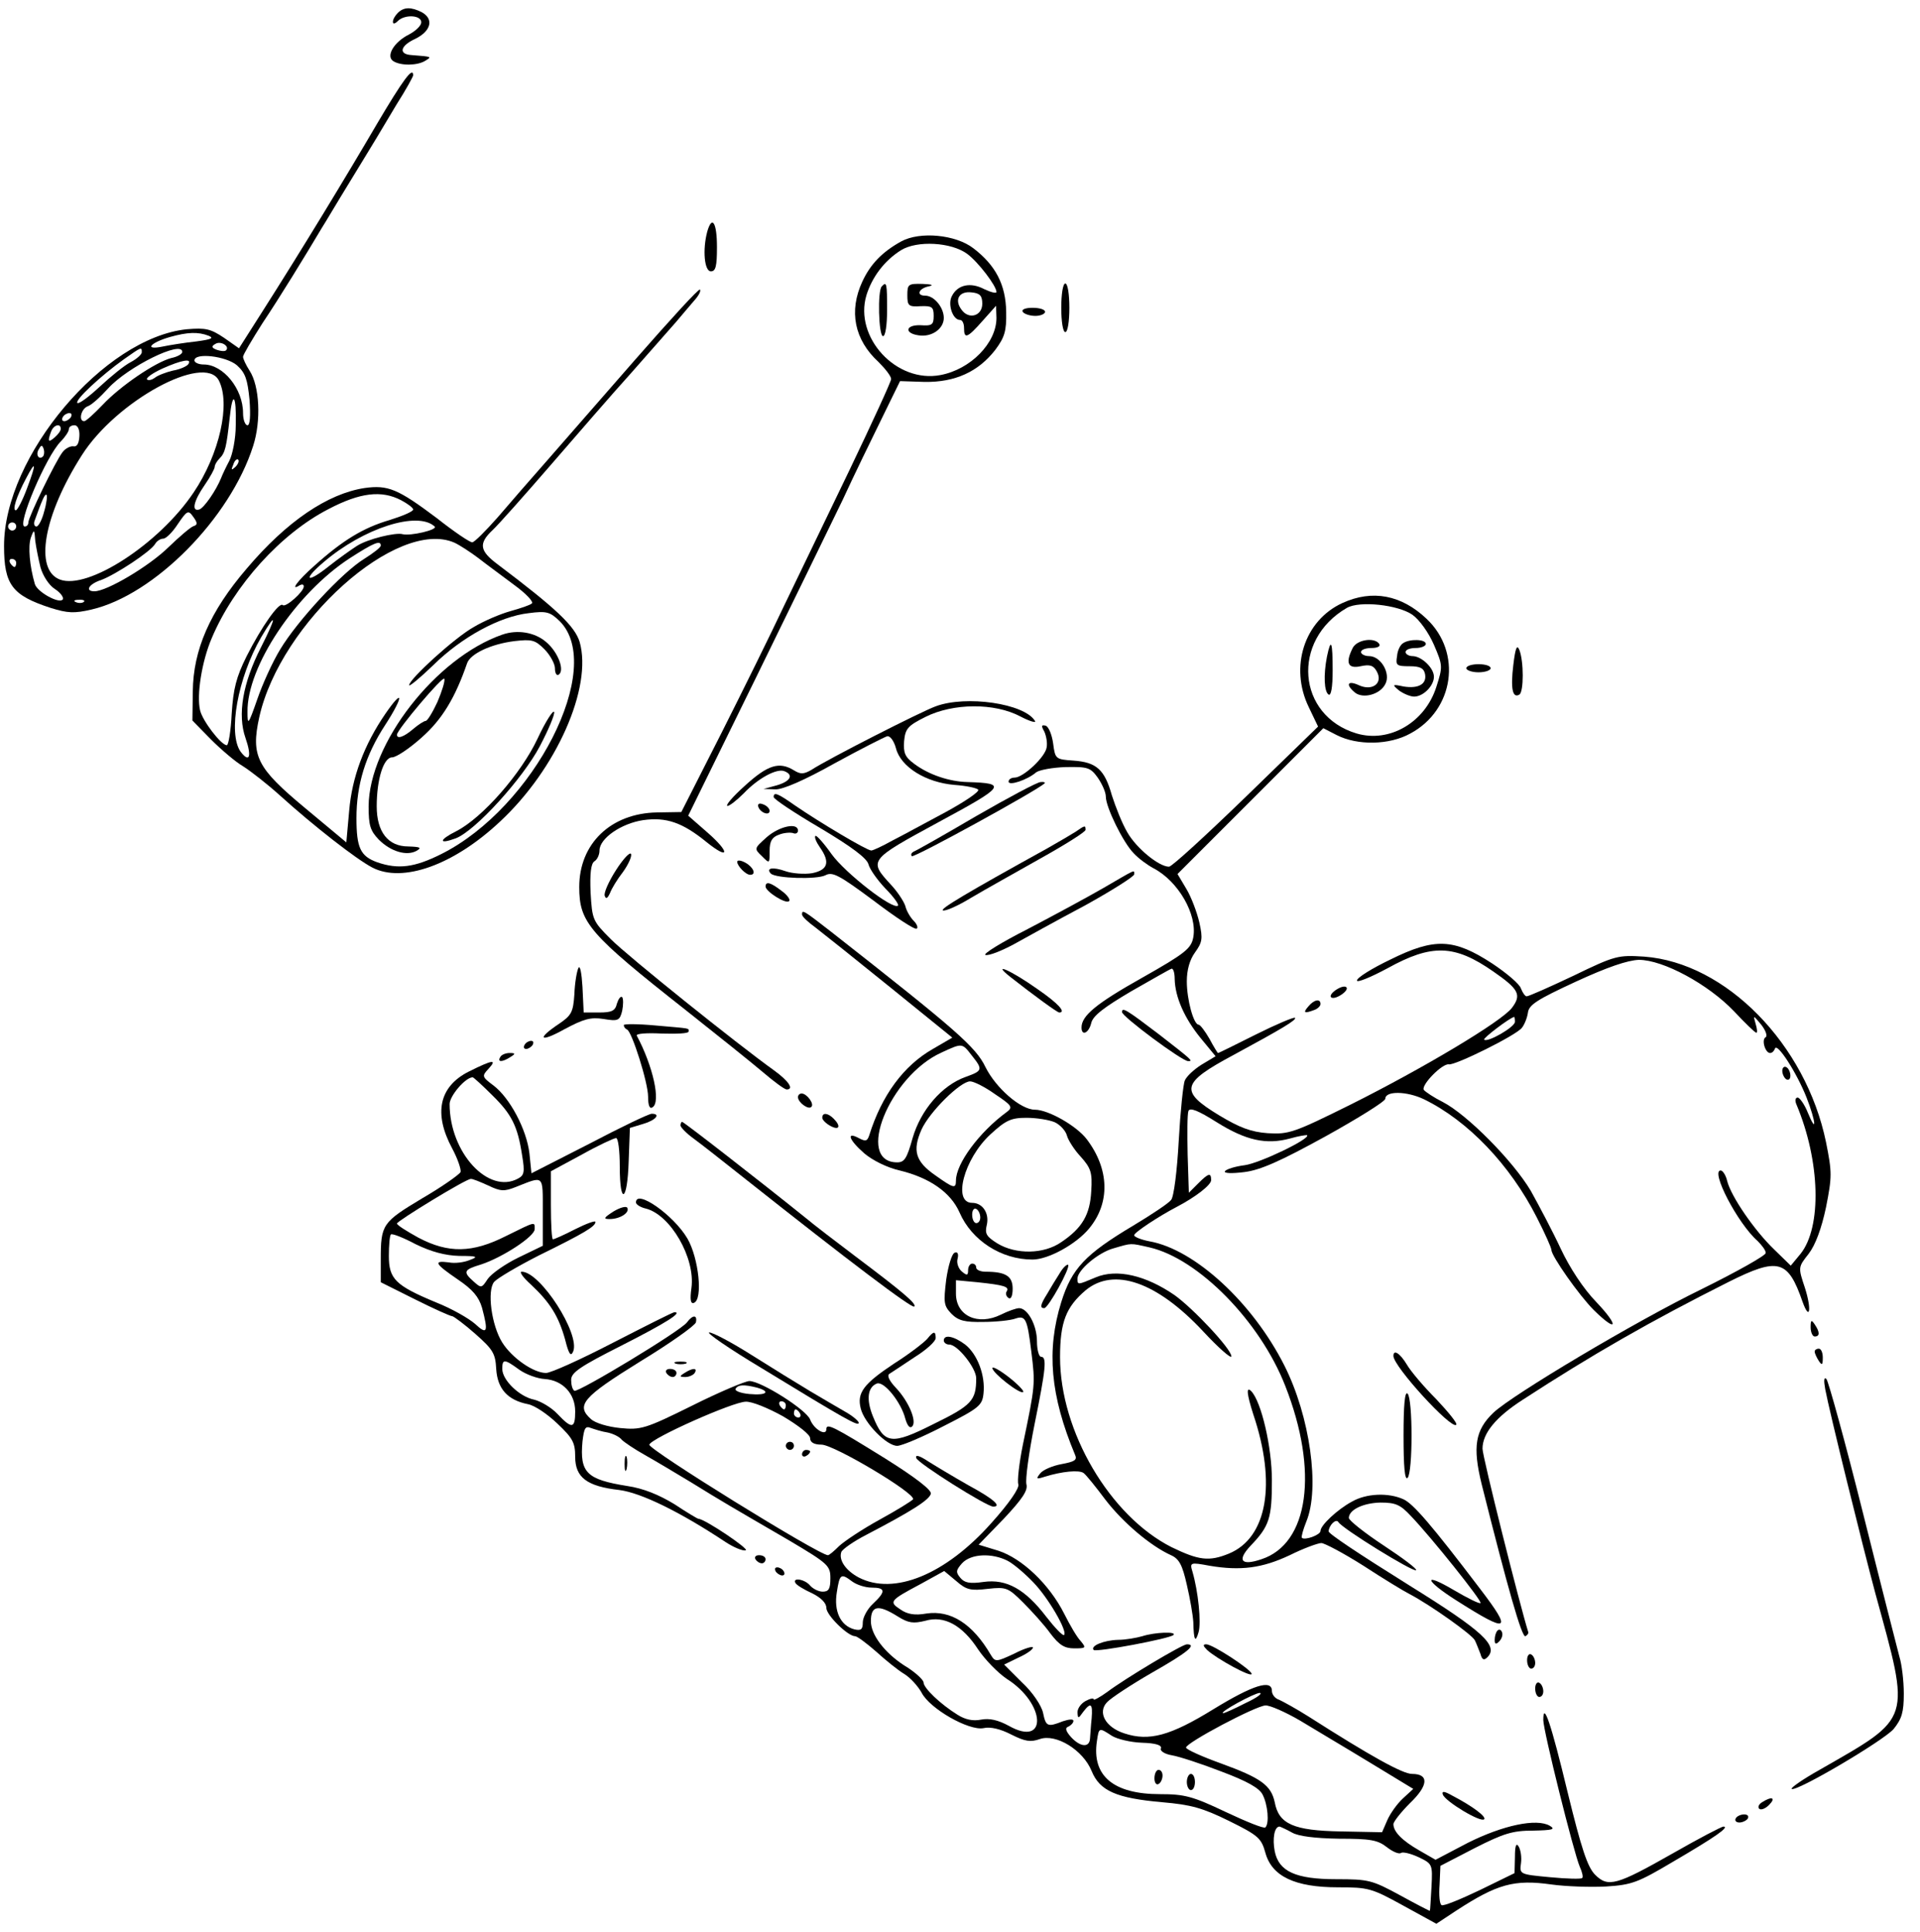<?xml version="1.0" standalone="no"?>
<!DOCTYPE svg PUBLIC "-//W3C//DTD SVG 20010904//EN"
 "http://www.w3.org/TR/2001/REC-SVG-20010904/DTD/svg10.dtd">
<svg version="1.0" xmlns="http://www.w3.org/2000/svg"
 width="474pt" height="477pt" viewBox="0 0 474 477"
 preserveAspectRatio="xMidYMid meet">
<g transform="translate(0,477) scale(0.1,-0.1)"
fill="#000000" stroke="none">
<path d="M982 4738 c-7 -7 -12 -16 -12 -22 0 -6 5 -5 12 2 17 17 58 15 58 -3
0 -8 -13 -21 -30 -30 -38 -19 -58 -54 -39 -66 19 -12 60 -11 79 1 16 10 18 10
-34 14 -33 2 -28 23 9 40 39 19 47 49 16 66 -26 13 -44 13 -59 -2z"/>
<path d="M930 4463 c-76 -130 -184 -308 -284 -465 l-56 -88 -37 26 c-33 22
-45 25 -92 21 -204 -21 -451 -313 -451 -535 0 -96 20 -122 115 -153 42 -13 58
-14 101 -4 155 36 342 225 399 404 20 62 16 148 -9 186 -9 14 -16 29 -16 34 0
5 22 42 48 83 41 61 106 167 147 236 6 9 36 60 68 112 32 52 62 102 67 110 5
8 27 45 49 82 23 36 41 69 41 72 0 23 -25 -11 -90 -121z m-415 -522 c14 -6 7
-9 -30 -14 -28 -3 -66 -9 -85 -13 -45 -9 -29 10 20 24 43 12 69 13 95 3z m43
-36 c-3 -3 -13 -2 -22 1 -14 5 -15 9 -4 15 13 8 36 -6 26 -16z m-208 -5 c0 -5
-12 -16 -27 -24 -16 -8 -50 -36 -77 -61 -27 -25 -51 -43 -55 -40 -7 7 59 68
115 108 44 31 44 31 44 17z m100 1 c0 -5 -12 -12 -27 -15 -39 -10 -126 -69
-170 -116 -21 -22 -41 -40 -45 -40 -15 0 -8 31 9 37 9 3 31 23 50 44 48 53
183 120 183 90z m135 -33 c21 -19 26 -35 31 -85 3 -41 1 -63 -5 -63 -6 0 -11
14 -11 30 0 60 -49 120 -97 120 -13 0 -23 5 -23 10 0 20 78 11 105 -12z m-120
3 c-3 -5 -20 -13 -38 -16 -17 -4 -38 -12 -45 -18 -7 -5 -15 -7 -19 -4 -3 4 14
16 38 27 47 21 74 26 64 11z m75 -40 c30 -57 2 -182 -62 -277 -85 -127 -261
-241 -330 -215 -64 24 -41 158 54 307 85 134 302 252 338 185z m42 -111 c0
-33 -8 -73 -16 -88 -8 -15 -17 -34 -20 -42 -12 -30 -42 -74 -54 -78 -20 -6
-14 21 13 60 14 20 25 41 25 45 0 5 5 14 12 21 14 14 17 28 25 100 7 69 17 58
15 -18z m-407 20 c-3 -5 -11 -10 -16 -10 -6 0 -7 5 -4 10 3 6 11 10 16 10 6 0
7 -4 4 -10z m-25 -29 c0 -5 -7 -14 -15 -21 -16 -14 -18 -10 -9 14 6 17 24 22
24 7z m46 -18 c-1 -18 -6 -27 -15 -25 -7 1 -20 -5 -27 -15 -17 -22 -84 -160
-84 -173 0 -6 -4 -10 -9 -10 -21 0 53 174 89 210 11 11 20 25 20 30 0 6 6 10
14 10 8 0 13 -11 12 -27z m-90 -50 c-10 -10 -19 5 -10 18 6 11 8 11 12 0 2 -7
1 -15 -2 -18z m475 -26 c-10 -9 -11 -8 -5 6 3 10 9 15 12 12 3 -3 0 -11 -7
-18z m-514 -52 c-11 -30 -24 -55 -28 -55 -9 0 1 33 26 80 24 46 25 36 2 -25z
m42 -58 c-5 -20 -14 -37 -19 -37 -5 0 -7 6 -5 13 19 53 26 69 30 65 2 -2 0
-21 -6 -41z m369 -36 c-7 -2 -35 -26 -63 -53 -47 -46 -151 -108 -182 -108 -24
0 -14 18 17 28 35 13 122 70 133 89 4 7 13 13 20 13 7 0 23 16 36 36 23 34 26
35 38 18 11 -15 11 -20 1 -23z m-438 -1 c0 -5 -4 -10 -10 -10 -5 0 -10 5 -10
10 0 6 5 10 10 10 6 0 10 -4 10 -10z m60 -101 c6 -21 21 -44 35 -53 14 -9 23
-21 20 -26 -8 -12 -63 18 -69 38 -13 45 -17 92 -10 114 8 22 9 22 11 -7 2 -16
8 -46 13 -66z m-60 11 c0 -5 -2 -10 -4 -10 -3 0 -8 5 -11 10 -3 6 -1 10 4 10
6 0 11 -4 11 -10z m167 -96 c-3 -3 -12 -4 -19 -1 -8 3 -5 6 6 6 11 1 17 -2 13
-5z"/>
<path d="M1746 4198 c-12 -45 -7 -98 9 -98 12 0 15 13 15 60 0 60 -12 80 -24
38z"/>
<path d="M2225 4174 c-47 -26 -76 -56 -96 -99 -34 -73 -20 -144 40 -199 17
-17 31 -35 31 -42 0 -6 -47 -108 -103 -225 -57 -118 -129 -268 -161 -334 -31
-66 -101 -208 -155 -315 l-99 -195 -60 -1 c-114 -2 -192 -77 -192 -184 0 -88
24 -116 264 -305 77 -61 162 -129 189 -152 28 -24 54 -43 59 -43 19 0 5 21
-31 47 -92 66 -360 281 -403 324 -45 45 -46 48 -50 115 -2 48 1 71 9 77 7 4
13 16 13 27 0 30 54 67 108 75 57 8 97 -6 156 -54 57 -46 59 -26 3 23 l-48 42
164 334 c90 184 188 385 217 445 28 61 72 151 97 202 l45 92 61 -2 c75 -1 132
25 174 79 23 31 28 46 27 94 -1 67 -26 115 -81 157 -44 34 -132 42 -178 17z
m163 -31 c27 -20 72 -79 72 -94 0 -4 -13 -1 -30 7 -34 18 -66 11 -80 -17 -11
-20 2 -59 20 -59 6 0 10 -9 10 -20 0 -28 8 -25 46 18 l33 37 1 -30 c0 -62 -64
-127 -138 -141 -109 -21 -214 93 -183 197 14 45 44 85 85 111 40 25 125 20
164 -9z m37 -123 c0 -30 -33 -40 -51 -15 -19 25 -6 47 25 43 20 -2 26 -8 26
-28z"/>
<path d="M2177 4063 c-11 -10 -8 -123 3 -123 6 0 10 28 10 65 0 65 -1 71 -13
58z"/>
<path d="M2240 4041 c0 -26 3 -29 33 -27 28 1 32 -2 32 -24 0 -22 -4 -25 -33
-23 -37 1 -40 -20 -4 -25 32 -5 62 16 62 43 0 26 -24 55 -46 55 -23 0 -16 18
9 23 13 3 8 5 -15 6 -36 1 -38 -1 -38 -28z"/>
<path d="M2620 4010 c0 -33 4 -60 10 -60 6 0 10 27 10 60 0 33 -4 60 -10 60
-6 0 -10 -27 -10 -60z"/>
<path d="M1569 3883 c-85 -97 -184 -211 -220 -252 -37 -42 -91 -104 -120 -138
-30 -34 -58 -62 -63 -62 -5 -1 -45 26 -88 60 -96 72 -120 82 -178 74 -91 -14
-192 -82 -291 -199 -91 -106 -132 -201 -133 -303 l-1 -72 45 -46 c25 -25 61
-56 80 -67 19 -12 60 -44 91 -72 84 -76 188 -157 228 -178 75 -39 201 6 315
113 140 130 229 332 197 444 -12 39 -57 82 -203 192 -44 33 -47 51 -12 84 14
13 78 85 142 159 64 74 154 178 201 230 46 52 96 109 110 125 14 17 35 41 45
53 11 12 17 24 14 27 -3 3 -74 -75 -159 -172z m-579 -348 c17 -9 30 -19 30
-23 0 -5 -26 -16 -58 -26 -65 -19 -116 -50 -186 -113 -42 -37 -61 -64 -36 -48
6 3 10 2 10 -3 0 -13 -45 -53 -52 -46 -9 8 -52 -53 -89 -126 -26 -52 -33 -81
-37 -142 -2 -43 -8 -78 -12 -78 -14 0 -60 60 -66 86 -9 37 4 121 29 179 55
130 171 258 288 318 78 41 131 47 179 22z m83 -65 c9 -8 -60 -24 -79 -19 -17
5 -87 -12 -113 -29 -14 -9 -45 -31 -69 -50 -55 -44 -66 -35 -13 10 98 84 232
127 274 88z m49 -40 c13 -6 39 -23 59 -38 19 -15 59 -44 88 -66 29 -21 49 -42
44 -46 -4 -4 -28 -12 -53 -19 -25 -7 -65 -24 -90 -39 -47 -26 -160 -129 -160
-144 0 -4 27 18 60 50 70 69 164 120 235 128 45 6 53 3 77 -20 113 -114 -63
-460 -293 -575 -66 -33 -106 -38 -158 -20 -41 15 -51 35 -51 109 0 82 22 155
71 230 46 71 46 94 0 27 -52 -76 -82 -156 -89 -239 l-7 -78 -102 85 c-119 99
-134 128 -113 224 52 234 341 493 482 431z m-182 -7 c0 -5 -19 -19 -41 -33
-54 -33 -165 -153 -207 -223 -19 -31 -44 -86 -57 -124 -22 -63 -24 -65 -24
-31 -2 111 119 293 253 380 59 38 76 45 76 31z m-296 -252 c-45 -88 -58 -166
-38 -223 16 -46 10 -63 -12 -34 -32 45 -7 183 51 283 39 66 38 51 -1 -26z"/>
<path d="M1240 3203 c-164 -57 -329 -269 -330 -424 0 -47 4 -60 25 -82 30 -30
69 -41 93 -28 14 8 10 10 -20 11 -50 0 -78 36 -78 99 0 67 17 121 38 121 10 0
43 22 73 49 51 45 83 99 112 183 8 24 60 48 117 55 43 5 51 3 74 -20 14 -14
26 -36 26 -47 0 -12 4 -19 9 -16 16 10 -1 56 -31 81 -28 24 -71 31 -108 18z
m-160 -166 c-12 -26 -25 -47 -29 -47 -4 0 -18 -9 -31 -20 -22 -19 -40 -26 -40
-14 0 12 114 147 117 138 2 -6 -6 -31 -17 -57z"/>
<path d="M1327 2946 c-41 -87 -136 -195 -200 -228 -44 -22 -45 -34 -2 -18 48
18 166 148 208 228 21 40 37 78 35 84 -2 6 -21 -23 -41 -66z"/>
<path d="M2525 4000 c3 -5 17 -10 31 -10 13 0 24 5 24 10 0 6 -14 10 -31 10
-17 0 -28 -4 -24 -10z"/>
<path d="M3314 3281 c-94 -43 -131 -158 -83 -257 l23 -48 -178 -173 c-98 -95
-183 -173 -190 -173 -25 0 -81 46 -103 85 -13 22 -29 63 -38 91 -18 64 -38 82
-95 86 -44 3 -45 4 -50 42 -3 22 -11 41 -18 44 -11 3 -12 0 -4 -14 5 -11 8
-28 6 -39 -3 -24 -58 -75 -79 -75 -8 0 -15 -4 -15 -10 0 -11 46 4 68 23 8 6
41 12 73 13 54 1 61 -1 79 -26 11 -16 20 -36 20 -47 0 -26 43 -114 69 -140 12
-13 34 -29 49 -37 61 -32 108 -114 98 -170 -5 -28 -20 -40 -126 -100 -114 -64
-150 -94 -150 -123 0 -22 18 -14 24 11 4 18 32 39 98 78 51 29 96 55 100 56 4
2 8 -9 8 -25 1 -45 24 -97 64 -146 l37 -45 -35 -21 c-19 -12 -37 -29 -41 -39
-4 -9 -11 -77 -15 -149 -4 -73 -12 -139 -19 -146 -6 -8 -48 -36 -93 -63 -119
-71 -152 -106 -178 -189 -37 -119 -27 -231 34 -377 6 -13 -1 -17 -33 -23 -22
-4 -46 -14 -53 -23 -11 -14 -10 -15 12 -8 42 13 84 17 95 9 6 -4 30 -34 54
-66 43 -56 111 -114 162 -137 20 -9 28 -24 39 -73 8 -34 15 -75 16 -92 1 -45
5 -53 13 -25 7 24 -1 101 -15 149 -7 23 -6 24 42 15 77 -13 130 -6 198 26 34
17 70 30 78 30 8 0 55 -25 104 -56 49 -32 100 -63 114 -70 53 -28 154 -100
161 -114 4 -8 10 -24 14 -34 4 -15 9 -16 17 -8 28 28 -10 64 -192 177 -128 80
-200 128 -200 134 1 15 18 32 24 23 9 -16 186 -125 192 -119 3 3 -33 30 -80
61 -47 31 -86 62 -86 68 0 20 35 37 78 38 37 0 49 -5 75 -33 50 -52 177 -211
172 -215 -2 -3 -32 12 -66 32 -78 46 -72 24 7 -26 129 -82 139 -77 58 29 -120
158 -165 210 -189 221 -37 17 -92 15 -128 -6 -35 -19 -77 -58 -77 -72 0 -10
-39 -24 -46 -17 -2 2 3 20 11 40 34 82 9 260 -54 385 -78 155 -221 287 -333
307 -21 4 -38 11 -38 15 0 7 61 47 105 70 46 24 85 54 85 66 0 19 -6 18 -32
-8 l-23 -23 -3 94 c-1 52 -1 100 2 108 4 9 24 1 70 -28 72 -45 122 -56 181
-40 21 6 40 9 42 8 8 -9 -117 -69 -154 -74 -24 -3 -46 -10 -49 -15 -3 -5 16
-6 48 -2 40 5 89 27 200 88 81 45 147 86 148 93 0 20 53 19 95 -1 109 -53 213
-162 279 -292 20 -39 36 -75 36 -80 0 -15 68 -112 105 -149 58 -57 63 -40 6
20 -32 33 -66 85 -88 132 -20 43 -54 107 -74 143 -44 74 -157 188 -217 219
-22 11 -43 25 -47 30 -7 12 46 66 62 63 15 -3 165 71 180 90 6 7 13 24 15 37
2 20 23 33 118 77 78 36 128 53 156 54 60 0 171 -60 235 -127 27 -29 52 -53
55 -53 3 0 2 10 -2 23 -6 21 -6 21 14 -3 11 -14 16 -28 11 -31 -11 -6 -1 -39
11 -39 5 0 10 5 12 11 5 16 54 -60 78 -121 23 -59 26 -93 3 -37 -8 20 -20 37
-25 37 -6 0 -7 -8 -3 -17 59 -140 63 -303 10 -369 l-24 -29 -41 40 c-48 46
-106 130 -116 169 -3 14 -11 26 -16 26 -26 0 42 -131 91 -174 11 -11 21 -24
20 -30 0 -6 -71 -46 -158 -89 -164 -80 -466 -260 -514 -305 -45 -43 -52 -84
-29 -177 64 -255 99 -379 108 -375 5 3 8 7 7 10 -21 67 -113 433 -113 453 0
38 33 78 98 120 172 112 317 195 510 292 122 61 146 55 182 -49 18 -50 23 -19
6 34 -17 51 -17 51 9 84 17 22 32 63 43 115 15 76 15 86 0 161 -50 242 -247
443 -449 458 -64 4 -71 3 -174 -47 -59 -28 -111 -51 -116 -51 -4 0 -10 9 -14
19 -3 11 -35 38 -71 62 -95 62 -142 64 -251 10 -46 -22 -83 -45 -83 -52 0 -6
34 8 75 30 110 61 166 59 262 -8 62 -43 70 -57 46 -89 -25 -34 -222 -151 -398
-239 -141 -70 -153 -74 -205 -71 -42 3 -70 14 -120 44 -99 60 -94 80 35 149
120 65 157 87 152 92 -3 2 -46 -16 -96 -41 -50 -25 -92 -46 -94 -46 -1 0 -11
16 -21 35 -11 19 -23 35 -27 35 -12 0 -29 61 -29 107 0 28 7 53 20 71 18 25
20 34 11 74 -6 26 -20 63 -32 83 l-22 37 180 180 180 180 33 -17 c51 -26 130
-25 182 4 108 58 128 200 40 283 -62 59 -134 73 -208 39z m173 -29 c17 -12 40
-44 53 -74 22 -51 22 -54 6 -104 -28 -88 -116 -139 -197 -115 -147 44 -162
230 -24 310 31 18 126 8 162 -17z m253 -1005 c0 -13 -68 -52 -76 -44 -4 3 63
54 74 56 1 1 2 -5 2 -12z m-902 -557 c121 -28 273 -183 335 -342 83 -211 58
-390 -59 -428 -50 -17 -61 -3 -26 34 46 48 52 68 52 161 0 82 -26 194 -51 220
-13 13 -11 -7 5 -57 58 -172 34 -305 -60 -344 -49 -20 -74 -17 -142 16 -152
77 -275 286 -275 469 0 87 15 124 63 165 70 58 176 21 290 -101 38 -41 70 -69
70 -62 0 18 -94 118 -140 151 -71 49 -143 66 -195 44 -45 -19 -45 -19 -45 -3
0 21 52 65 90 75 45 13 39 13 88 2z"/>
<path d="M3340 3171 c-19 -37 -13 -53 19 -46 23 5 32 2 40 -13 16 -29 -11 -49
-44 -34 -28 13 -34 2 -10 -18 20 -16 62 -5 75 21 14 26 -11 69 -40 69 -11 0
-20 5 -20 10 0 6 12 10 26 10 14 0 23 4 19 10 -11 17 -54 11 -65 -9z"/>
<path d="M3464 3182 c-7 -4 -14 -18 -15 -32 -4 -23 -1 -25 31 -25 26 0 35 -5
38 -19 5 -25 -16 -37 -53 -31 -28 6 -29 5 -11 -10 11 -8 28 -15 37 -15 23 0
49 27 49 49 0 22 -31 51 -53 51 -9 0 -17 5 -17 10 0 6 11 10 25 10 14 0 25 5
25 10 0 12 -40 13 -56 2z"/>
<path d="M3276 3149 c-9 -46 -7 -87 4 -94 6 -4 10 18 10 59 0 72 -4 83 -14 35z"/>
<path d="M3736 3128 c-7 -58 -2 -83 15 -73 11 7 11 82 0 110 -6 15 -10 5 -15
-37z"/>
<path d="M3620 3120 c0 -5 14 -10 30 -10 17 0 30 5 30 10 0 6 -13 10 -30 10
-16 0 -30 -4 -30 -10z"/>
<path d="M2310 3026 c-36 -13 -266 -130 -307 -157 -19 -11 -27 -11 -43 -1 -36
22 -64 14 -121 -38 -30 -27 -49 -49 -43 -50 5 0 23 14 40 31 35 37 81 62 100
55 24 -9 16 -25 -18 -35 l-33 -9 29 -1 c18 -1 73 23 146 64 64 35 123 65 130
67 7 2 17 -11 22 -30 12 -46 74 -84 144 -90 30 -2 57 -8 59 -12 3 -5 -34 -30
-82 -56 -49 -26 -107 -58 -131 -70 -23 -13 -47 -24 -51 -24 -11 0 -130 71
-188 111 -44 31 -53 34 -53 21 0 -5 51 -39 114 -76 79 -47 116 -75 120 -90 3
-12 22 -39 42 -60 20 -20 34 -40 31 -42 -12 -12 -130 80 -164 127 -19 27 -38
48 -40 45 -3 -3 2 -15 11 -28 26 -37 20 -56 -19 -64 -19 -3 -49 -1 -66 5 -31
11 -49 8 -36 -6 13 -12 114 -15 135 -4 17 9 33 1 119 -63 54 -41 101 -72 106
-69 4 2 1 11 -7 19 -8 8 -18 24 -21 37 -4 12 -20 36 -35 52 -56 61 -56 61 117
155 165 89 170 96 72 99 -45 1 -96 18 -132 45 -23 17 -27 27 -25 56 3 31 9 38
53 60 68 34 170 35 234 1 23 -12 40 -17 36 -11 -26 43 -170 64 -245 36z"/>
<path d="M2410 2755 c-80 -47 -149 -86 -155 -88 -5 -3 -7 -7 -4 -11 5 -5 311
163 328 180 2 2 -2 4 -10 3 -8 0 -79 -38 -159 -84z"/>
<path d="M1872 2778 c5 -15 28 -23 28 -10 0 5 -7 13 -16 16 -10 4 -14 1 -12
-6z"/>
<path d="M1893 2703 c-31 -28 -32 -28 -12 -47 19 -19 19 -19 19 13 0 24 6 34
23 40 12 5 28 6 35 4 6 -3 12 0 12 6 0 21 -46 11 -77 -16z"/>
<path d="M2655 2716 c-11 -7 -42 -25 -70 -41 -201 -111 -266 -150 -257 -153 7
-2 38 12 69 31 32 19 109 62 171 97 61 34 112 66 112 71 0 12 -2 11 -25 -5z"/>
<path d="M1521 2622 c-18 -28 -31 -57 -28 -64 3 -9 7 -6 13 7 4 11 18 34 32
52 13 18 22 38 20 44 -2 7 -19 -11 -37 -39z"/>
<path d="M1820 2642 c0 -10 21 -32 32 -32 16 0 8 19 -12 30 -11 6 -20 7 -20 2z"/>
<path d="M2725 2578 c-38 -22 -123 -68 -188 -102 -65 -33 -112 -62 -104 -64 9
-2 39 10 69 26 29 16 108 60 176 96 67 37 122 72 122 77 0 12 6 14 -75 -33z"/>
<path d="M1890 2581 c0 -12 50 -44 58 -36 4 3 -4 15 -18 25 -27 21 -40 25 -40
11z"/>
<path d="M1980 2512 c0 -5 15 -19 33 -32 17 -13 101 -80 185 -148 l153 -124
-48 -28 c-72 -41 -126 -114 -157 -213 -5 -15 -9 -16 -26 -7 -32 17 -24 -5 14
-38 20 -17 56 -35 87 -42 74 -18 126 -54 148 -104 30 -69 103 -116 180 -116
39 0 108 38 140 77 52 63 50 146 -6 220 -25 33 -95 73 -128 73 -35 0 -96 53
-122 105 -24 50 -71 91 -382 335 -67 52 -71 55 -71 42z m419 -348 c28 -35 27
-38 -15 -53 -59 -21 -111 -82 -131 -151 -14 -50 -20 -60 -38 -60 -105 0 -19
213 109 271 52 24 51 24 75 -7z m58 -96 c42 -28 44 -32 28 -44 -67 -49 -125
-127 -125 -169 0 -21 -6 -19 -51 13 -49 34 -57 61 -34 113 20 44 96 119 120
119 9 0 37 -14 62 -32z m147 -69 c13 -6 27 -21 30 -33 3 -11 18 -35 34 -52 25
-28 29 -39 26 -85 -3 -58 -22 -91 -74 -126 -43 -30 -112 -31 -158 -3 -27 17
-31 24 -26 45 7 29 -10 55 -36 55 -49 0 -20 109 45 169 38 35 51 41 89 41 25
0 56 -5 70 -11z m-184 -235 c0 -8 -4 -14 -10 -14 -5 0 -10 9 -10 21 0 11 5 17
10 14 6 -3 10 -13 10 -21z"/>
<path d="M1428 2380 c-4 -8 -9 -37 -10 -65 -3 -44 -7 -52 -38 -73 -57 -38 -47
-47 14 -13 47 25 64 30 96 25 36 -6 40 -4 46 20 3 15 3 30 0 34 -4 3 -9 -4
-13 -16 -4 -18 -13 -22 -44 -22 l-38 0 -3 63 c-2 34 -6 55 -10 47z"/>
<path d="M2494 2358 c56 -44 116 -88 121 -88 18 0 -3 23 -54 58 -65 46 -115
68 -67 30z"/>
<path d="M3297 2325 c-10 -7 -15 -15 -10 -18 5 -3 16 1 26 8 10 7 15 15 10 18
-5 3 -16 -1 -26 -8z"/>
<path d="M3230 2285 c-14 -16 -10 -18 14 -9 9 3 16 10 16 15 0 14 -16 11 -30
-6z"/>
<path d="M2770 2271 c0 -11 148 -121 163 -121 13 0 12 1 -73 67 -79 60 -90 67
-90 54z"/>
<path d="M1540 2239 c0 -4 3 -9 8 -11 12 -5 52 -131 52 -166 0 -22 4 -31 11
-26 21 13 1 102 -39 177 -2 5 25 7 62 5 36 -1 66 0 66 5 0 9 8 7 -82 15 -43 4
-78 4 -78 1z"/>
<path d="M1295 2190 c-3 -5 -2 -10 4 -10 5 0 13 5 16 10 3 6 2 10 -4 10 -5 0
-13 -4 -16 -10z"/>
<path d="M1235 2160 c-8 -13 5 -13 25 0 13 8 13 10 -2 10 -9 0 -20 -4 -23 -10z"/>
<path d="M1157 2124 c-73 -37 -87 -103 -41 -189 14 -26 23 -53 21 -59 -3 -6
-45 -36 -95 -65 -98 -59 -102 -64 -102 -151 l0 -56 84 -42 c46 -23 88 -42 93
-42 4 -1 30 -20 57 -44 43 -38 49 -48 51 -86 3 -49 28 -77 78 -87 17 -3 49
-25 73 -48 38 -36 44 -47 44 -82 0 -51 29 -73 109 -82 54 -7 150 -54 263 -129
20 -13 42 -22 49 -20 10 3 -102 78 -117 78 -2 0 -29 16 -59 36 -38 23 -76 39
-117 45 -100 16 -117 33 -110 110 4 33 7 39 21 33 9 -3 27 -9 41 -11 14 -3 30
-11 35 -18 6 -6 31 -23 56 -37 25 -14 77 -45 115 -68 76 -47 95 -58 243 -144
96 -57 101 -62 101 -93 0 -26 -4 -33 -19 -33 -10 0 -24 7 -31 15 -13 16 -45
21 -36 6 3 -5 21 -16 41 -25 22 -11 35 -24 35 -36 0 -18 53 -70 71 -70 5 0 28
-17 52 -38 23 -21 54 -46 69 -55 15 -9 34 -30 43 -46 20 -40 117 -95 153 -88
17 4 42 -2 69 -16 34 -17 47 -19 70 -11 40 14 107 -27 128 -79 20 -49 61 -67
175 -77 70 -6 99 -14 164 -46 73 -36 80 -43 90 -79 16 -58 73 -85 179 -85 75
0 83 -2 161 -45 l82 -45 50 33 c100 65 142 77 234 64 36 -5 97 -7 135 -5 64 4
79 10 165 61 106 62 140 86 125 87 -5 0 -62 -30 -125 -66 -139 -79 -160 -85
-192 -53 -19 19 -34 65 -68 204 -41 170 -60 226 -60 178 0 -26 75 -327 90
-362 6 -13 9 -26 6 -28 -2 -3 -38 -2 -80 2 -74 7 -75 7 -71 35 2 15 -1 33 -6
41 -6 10 -9 1 -9 -26 l-1 -40 -86 -42 c-48 -23 -90 -40 -94 -37 -5 2 -7 25 -5
51 l2 46 85 44 c71 36 93 43 144 43 48 1 56 3 41 12 -33 19 -116 1 -202 -42
l-80 -42 -40 23 c-42 24 -64 46 -64 65 0 6 19 30 41 52 46 44 47 72 5 72 -23
0 -101 43 -256 142 -30 19 -63 37 -72 41 -10 3 -18 13 -18 22 0 29 -46 15
-144 -45 -107 -66 -159 -80 -220 -60 -47 15 -67 52 -43 77 9 10 59 43 111 73
88 50 112 70 86 70 -11 0 -152 -84 -197 -118 -18 -13 -33 -21 -33 -18 0 4 -9
2 -20 -4 -11 -6 -20 -18 -20 -28 1 -16 2 -16 14 1 19 25 24 21 21 -16 -2 -17
-3 -40 -4 -49 -1 -24 -24 -22 -47 3 -14 16 -15 23 -6 26 6 3 12 9 12 14 0 5
-11 4 -26 -1 -38 -15 -42 -13 -49 21 -4 18 -26 51 -52 75 l-44 44 35 17 c20 9
36 20 36 25 0 4 -21 -2 -46 -15 -45 -21 -47 -21 -58 -3 -45 77 -99 111 -159
102 -28 -5 -47 -2 -64 10 -29 19 -27 22 50 63 l58 32 30 -25 c25 -22 36 -24
78 -19 45 5 50 3 87 -34 21 -21 52 -55 67 -76 22 -29 35 -37 59 -37 29 0 30 1
16 18 -9 9 -27 40 -41 68 -37 73 -104 136 -162 155 l-49 15 62 64 c46 49 60
70 56 85 -3 12 6 78 20 148 28 138 31 167 16 167 -5 0 -10 17 -10 38 0 40 -23
82 -44 82 -7 0 -27 -7 -45 -16 -57 -28 -111 -3 -111 52 l0 33 53 -5 c66 -7 80
-11 72 -23 -3 -5 -1 -12 5 -16 6 -4 10 6 10 23 0 31 -17 42 -67 42 -13 0 -23
5 -23 10 0 6 -4 10 -10 10 -5 0 -10 -7 -10 -16 0 -14 -3 -14 -16 -3 -8 7 -13
21 -10 31 3 12 0 18 -7 15 -7 -2 -16 -32 -21 -66 -7 -58 -6 -65 13 -85 17 -17
33 -21 79 -20 31 0 67 4 78 8 26 9 30 0 40 -81 10 -81 10 -82 -21 -231 -9 -45
-14 -89 -11 -97 3 -9 -22 -46 -67 -96 -113 -127 -240 -179 -327 -134 -32 17
-50 43 -43 63 3 7 30 26 61 42 113 59 157 87 160 102 2 9 -38 40 -113 87 -129
80 -145 88 -145 72 0 -18 -31 0 -40 24 -9 24 -121 95 -150 95 -10 0 -74 -27
-142 -61 -115 -57 -126 -60 -177 -55 -30 3 -61 12 -72 22 -38 34 -21 54 121
142 74 45 136 89 138 97 4 19 -8 19 -22 0 -15 -21 -269 -174 -278 -169 -5 3
-8 15 -8 27 0 18 22 33 125 85 110 56 151 82 130 82 -4 0 -71 -34 -151 -75
-79 -41 -154 -75 -166 -75 -31 0 -84 37 -108 75 -27 43 -38 129 -20 150 8 9
57 38 110 65 114 56 140 72 140 83 0 4 -22 -4 -50 -18 -27 -14 -52 -25 -55
-25 -3 0 -5 38 -5 84 l0 84 76 41 c41 23 80 41 85 41 5 0 9 -31 9 -70 0 -98
19 -88 22 13 l3 82 33 10 c31 9 44 25 21 25 -7 0 -76 -33 -154 -74 l-143 -73
-5 49 c-7 60 -49 138 -89 168 -28 21 -29 23 -12 41 22 24 11 23 -49 -7z m58
-58 c48 -47 63 -76 74 -149 7 -41 5 -49 -10 -57 -73 -40 -169 64 -169 184 0
20 39 66 57 66 2 0 24 -20 48 -44z m-10 -223 c31 -15 40 -15 68 -4 71 28 67
32 67 -61 l0 -84 -60 -29 c-33 -16 -67 -40 -76 -53 -15 -23 -16 -23 -35 -6
-27 24 -24 29 19 42 52 17 132 69 132 87 0 19 4 20 -71 -17 -83 -42 -142 -43
-216 -4 -29 16 -53 31 -53 35 0 6 170 110 182 110 4 1 23 -7 43 -16z m-71
-174 c44 0 48 -2 26 -10 -14 -6 -37 -9 -52 -6 -39 5 -35 -3 22 -42 37 -25 52
-43 60 -70 16 -60 13 -68 -17 -40 -16 14 -58 38 -96 53 -101 42 -117 58 -117
115 0 26 2 50 5 53 3 3 31 -8 61 -24 39 -19 73 -28 108 -29z m148 -281 c17
-12 45 -22 63 -23 44 -3 75 -36 75 -80 0 -43 -8 -44 -44 -6 -15 16 -41 31 -57
35 -36 7 -79 48 -79 76 0 25 5 25 42 -2z m586 -44 c36 -10 25 -20 -18 -16 -22
2 -37 8 -34 13 6 10 20 11 52 3z m65 -71 c37 -22 67 -45 67 -54 0 -10 9 -16
28 -16 31 0 234 -121 226 -135 -3 -4 -40 -27 -82 -50 -42 -23 -87 -53 -100
-65 -13 -13 -25 -23 -28 -23 -22 0 -445 262 -441 273 5 16 207 106 238 106 15
1 56 -16 92 -36z m7 27 c0 -5 -2 -10 -4 -10 -3 0 -8 5 -11 10 -3 6 -1 10 4 10
6 0 11 -4 11 -10z m35 -20 c3 -5 1 -10 -4 -10 -6 0 -11 5 -11 10 0 6 2 10 4
10 3 0 8 -4 11 -10z m513 -364 c15 -8 43 -32 63 -53 37 -38 85 -121 76 -130
-3 -3 -23 18 -44 45 -52 68 -98 94 -155 86 -34 -5 -47 -2 -57 10 -12 14 -11
19 4 36 22 24 74 26 113 6z m-384 -51 c11 -8 32 -15 48 -15 35 0 35 -10 3 -40
-14 -13 -25 -34 -25 -46 0 -17 -4 -21 -21 -17 -34 9 -51 45 -43 92 7 45 10 47
38 26z m112 -86 c27 -17 39 -18 68 -11 47 14 92 -11 131 -71 17 -25 48 -57 70
-72 97 -61 102 -171 5 -116 -26 14 -47 19 -68 15 -20 -4 -39 0 -58 12 -42 26
-84 66 -84 80 0 6 -21 26 -48 42 -49 32 -82 76 -82 109 0 39 18 42 66 12z
m859 -214 c-27 -14 -52 -25 -55 -25 -13 1 77 50 90 50 8 -1 -7 -12 -35 -25z
m134 -43 c36 -22 114 -68 173 -104 l107 -65 -26 -24 c-14 -13 -31 -37 -38 -53
l-13 -30 -102 2 c-116 2 -153 18 -163 72 -9 42 -34 60 -133 96 -47 17 -85 34
-86 39 0 12 172 103 196 104 10 1 49 -16 85 -37z m-464 -38 c13 -8 46 -16 74
-17 34 -1 50 -6 47 -14 -3 -6 9 -14 27 -17 18 -3 73 -21 122 -40 64 -24 94
-41 102 -57 13 -25 17 -71 7 -81 -3 -4 -47 14 -98 38 -82 39 -102 44 -162 44
-115 0 -169 45 -156 131 5 34 5 34 37 13z m445 -239 c16 -9 56 -14 116 -15 77
0 95 -3 118 -21 14 -11 30 -18 35 -14 5 3 25 -2 44 -11 33 -16 34 -17 31 -73
-2 -31 -3 -57 -4 -59 0 -1 -33 16 -73 38 -70 38 -78 40 -158 40 -100 0 -142
19 -152 69 -6 31 -1 61 12 61 3 -1 17 -7 31 -15z"/>
<path d="M1940 1200 c0 -5 5 -10 10 -10 6 0 10 5 10 10 0 6 -4 10 -10 10 -5 0
-10 -4 -10 -10z"/>
<path d="M1980 1179 c0 -5 5 -7 10 -4 6 3 10 8 10 11 0 2 -4 4 -10 4 -5 0 -10
-5 -10 -11z"/>
<path d="M2850 379 c0 -11 5 -17 10 -14 6 3 10 13 10 21 0 8 -4 14 -10 14 -5
0 -10 -9 -10 -21z"/>
<path d="M2930 370 c0 -11 5 -20 10 -20 6 0 10 9 10 20 0 11 -4 20 -10 20 -5
0 -10 -9 -10 -20z"/>
<path d="M4400 2126 c0 -8 5 -18 10 -21 6 -3 10 1 10 9 0 8 -4 18 -10 21 -5 3
-10 -1 -10 -9z"/>
<path d="M1970 2061 c0 -13 26 -32 33 -24 8 7 -11 33 -24 33 -5 0 -9 -4 -9 -9z"/>
<path d="M2030 2010 c0 -5 9 -14 20 -20 22 -12 27 -1 8 18 -14 14 -28 16 -28
2z"/>
<path d="M1680 1991 c0 -4 14 -19 32 -32 18 -13 75 -58 128 -100 255 -202 412
-321 417 -315 7 6 -27 35 -144 123 -49 37 -104 79 -123 95 -113 91 -302 238
-306 238 -2 0 -4 -4 -4 -9z"/>
<path d="M1570 1801 c0 -5 11 -12 24 -15 61 -15 123 -122 113 -196 -4 -29 -2
-40 6 -37 23 8 12 111 -16 159 -34 58 -127 123 -127 89z"/>
<path d="M1515 1779 c-25 -16 -26 -19 -10 -19 25 0 49 15 44 27 -2 6 -17 2
-34 -8z"/>
<path d="M2616 1626 c-9 -14 -23 -37 -31 -51 -17 -27 -18 -35 -7 -35 10 0 65
100 59 107 -3 2 -13 -7 -21 -21z"/>
<path d="M1311 1598 c47 -44 68 -78 84 -135 9 -36 14 -44 20 -30 18 43 -81
197 -127 197 -7 0 4 -15 23 -32z"/>
<path d="M4470 1493 c0 -13 5 -23 10 -23 13 0 13 11 0 30 -8 12 -10 11 -10 -7z"/>
<path d="M1880 1392 c208 -127 240 -145 240 -135 0 4 -15 17 -33 27 -17 10
-57 33 -87 51 -30 18 -95 58 -144 89 -49 31 -96 56 -105 56 -9 0 49 -40 129
-88z"/>
<path d="M2289 1464 c-8 -9 -44 -37 -82 -61 -75 -50 -92 -72 -82 -111 9 -36
64 -92 90 -92 11 0 63 22 115 49 87 44 95 51 98 80 5 45 -15 97 -45 121 -28
21 -53 26 -53 10 0 -5 6 -10 14 -10 20 0 66 -58 66 -83 0 -55 -11 -67 -105
-113 -105 -53 -122 -50 -150 19 -17 42 -13 72 10 81 18 6 60 -47 70 -87 5 -17
11 -25 17 -19 12 12 -8 61 -40 95 -17 18 -23 31 -16 35 6 4 34 22 62 41 29 18
52 39 52 47 0 18 -5 18 -21 -2z"/>
<path d="M4480 1433 c0 -5 5 -15 10 -23 8 -12 10 -11 10 8 0 12 -4 22 -10 22
-5 0 -10 -3 -10 -7z"/>
<path d="M3440 1422 c0 -26 143 -182 155 -170 4 3 -19 31 -49 63 -31 31 -64
70 -73 86 -17 28 -33 38 -33 21z"/>
<path d="M1668 1403 c6 -2 18 -2 25 0 6 3 1 5 -13 5 -14 0 -19 -2 -12 -5z"/>
<path d="M2450 1392 c0 -12 69 -66 76 -59 3 2 -13 19 -36 37 -22 17 -40 27
-40 22z"/>
<path d="M1645 1380 c3 -5 10 -10 16 -10 5 0 9 5 9 10 0 6 -7 10 -16 10 -8 0
-12 -4 -9 -10z"/>
<path d="M1690 1380 c-13 -8 -13 -10 2 -10 9 0 20 5 23 10 8 13 -5 13 -25 0z"/>
<path d="M4506 1340 c10 -54 91 -382 124 -505 87 -318 92 -303 -138 -435 -41
-23 -71 -44 -69 -47 10 -9 227 119 252 148 20 25 25 41 25 87 0 32 -5 73 -11
92 -5 19 -46 179 -90 355 -44 176 -85 324 -90 330 -6 6 -7 -3 -3 -25z"/>
<path d="M3465 1225 c0 -76 3 -111 10 -104 13 13 13 195 0 208 -7 7 -10 -30
-10 -104z"/>
<path d="M1542 1155 c0 -16 2 -22 5 -12 2 9 2 23 0 30 -3 6 -5 -1 -5 -18z"/>
<path d="M2262 1170 c4 -13 174 -120 190 -120 22 0 1 19 -60 52 -37 21 -82 48
-101 60 -21 14 -32 17 -29 8z"/>
<path d="M1865 920 c3 -5 10 -10 16 -10 5 0 9 5 9 10 0 6 -7 10 -16 10 -8 0
-12 -4 -9 -10z"/>
<path d="M1915 890 c3 -5 11 -10 16 -10 6 0 7 5 4 10 -3 6 -11 10 -16 10 -6 0
-7 -4 -4 -10z"/>
<path d="M3697 744 c-4 -4 -7 -14 -7 -23 0 -11 3 -12 11 -4 6 6 10 16 7 23 -2
6 -7 8 -11 4z"/>
<path d="M2820 730 c-14 -4 -41 -9 -60 -9 -35 -1 -69 -15 -60 -25 7 -6 188 28
197 37 9 9 -46 7 -77 -3z"/>
<path d="M2980 696 c24 -22 110 -69 110 -59 0 10 -96 73 -112 73 -9 0 -8 -4 2
-14z"/>
<path d="M3770 671 c0 -12 5 -21 10 -21 6 0 10 6 10 14 0 8 -4 18 -10 21 -5 3
-10 -3 -10 -14z"/>
<path d="M3790 601 c0 -12 5 -21 10 -21 6 0 10 6 10 14 0 8 -4 18 -10 21 -5 3
-10 -3 -10 -14z"/>
<path d="M3562 339 c6 -17 94 -70 102 -61 6 6 -28 32 -78 58 -21 12 -27 12
-24 3z"/>
<path d="M4350 320 c-8 -5 -11 -12 -7 -16 4 -4 15 0 24 9 18 18 8 23 -17 7z"/>
<path d="M4285 280 c-3 -5 1 -10 9 -10 8 0 18 5 21 10 3 6 -1 10 -9 10 -8 0
-18 -4 -21 -10z"/>
</g>
</svg>
